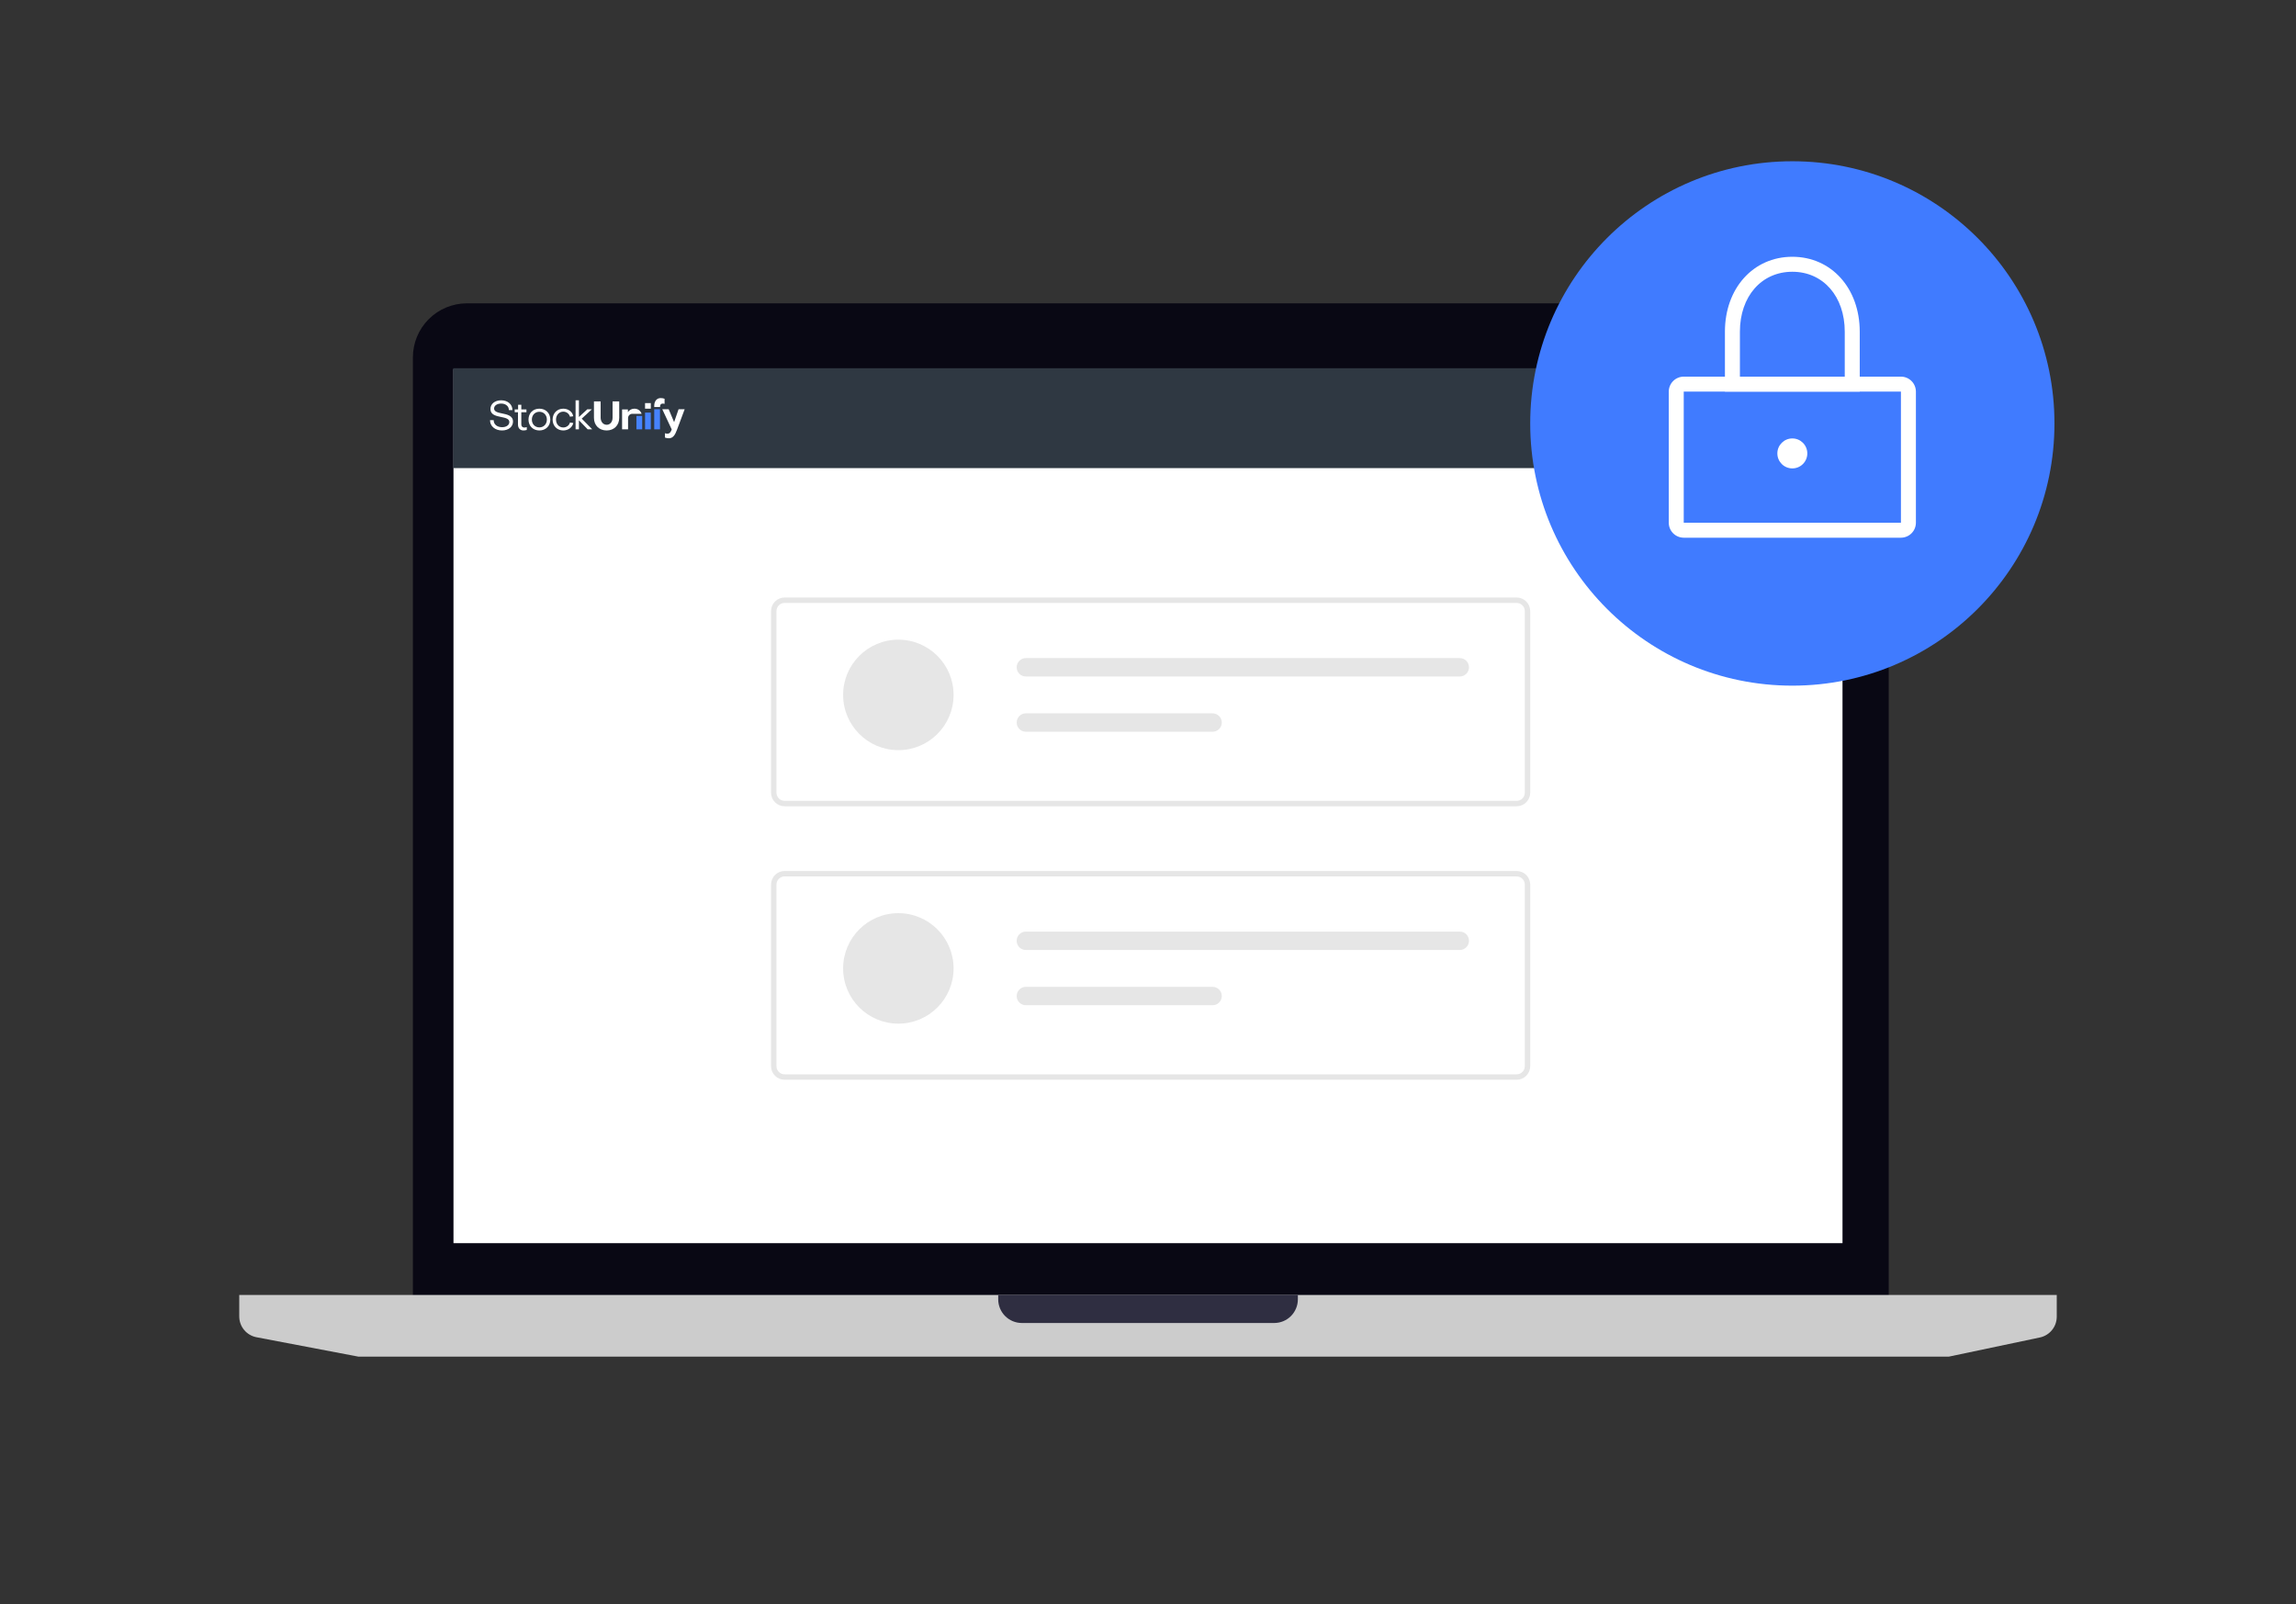 <svg width="2236" height="1562" viewBox="0 0 2236 1562" fill="none" xmlns="http://www.w3.org/2000/svg">
<rect x="0" y="0" width="2236" height="1562" fill="#333333" stroke="none"/>
<g clip-path="url(#clip0_115_6172)">
<path d="M1839.36 1288.05H402.091V347.899C402.108 333.959 407.653 320.594 417.511 310.737C427.368 300.879 440.733 295.334 454.673 295.317H1786.78C1800.72 295.334 1814.09 300.879 1823.94 310.737C1833.8 320.594 1839.35 333.959 1839.36 347.899V1288.05Z" fill="#090814"/>
<path d="M1794.36 359.408H441.634V1210.32H1794.36V359.408Z" fill="white"/>
<path d="M1898.14 1320.77H348.909L249.746 1301.9C245.038 1301 240.791 1298.48 237.735 1294.79C234.679 1291.1 233.005 1286.46 233 1281.66V1260.74H2003V1281.96C2002.98 1286.68 2001.35 1291.26 1998.37 1294.93C1995.4 1298.59 1991.25 1301.13 1986.64 1302.12L1898.14 1320.74V1320.77Z" fill="#CCCCCC"/>
<path d="M1240.89 1288.04H995.136C989.037 1288.04 983.191 1285.61 978.878 1281.3C974.565 1276.98 972.139 1271.14 972.13 1265.04V1260.77H1263.95V1265.04C1263.94 1271.14 1261.51 1276.98 1257.2 1281.3C1252.89 1285.61 1247.04 1288.04 1240.94 1288.04H1240.89Z" fill="#2F2E41"/>
<path d="M1477.02 784.967H764.099C760.599 784.963 757.243 783.57 754.768 781.095C752.293 778.62 750.901 775.265 750.896 771.765V594.918C750.901 591.418 752.293 588.062 754.768 585.587C757.243 583.112 760.599 581.72 764.099 581.716H1477.02C1480.52 581.72 1483.88 583.112 1486.35 585.587C1488.83 588.062 1490.22 591.418 1490.23 594.918V771.765C1490.22 775.265 1488.83 778.62 1486.35 781.095C1483.88 783.57 1480.52 784.963 1477.02 784.967ZM764.099 586.997C761.999 586.999 759.985 587.834 758.5 589.319C757.015 590.805 756.18 592.818 756.177 594.918V771.765C756.18 773.865 757.015 775.878 758.5 777.363C759.985 778.848 761.999 779.684 764.099 779.686H1477.02C1479.12 779.684 1481.14 778.848 1482.62 777.363C1484.11 775.878 1484.94 773.865 1484.95 771.765V594.918C1484.94 592.818 1484.11 590.804 1482.62 589.319C1481.14 587.834 1479.12 586.999 1477.02 586.997L764.099 586.997Z" fill="#E6E6E6"/>
<path d="M874.872 730.335C904.573 730.335 928.651 706.257 928.651 676.556C928.651 646.854 904.573 622.776 874.872 622.776C845.171 622.776 821.093 646.854 821.093 676.556C821.093 706.257 845.171 730.335 874.872 730.335Z" fill="#E6E6E6"/>
<path d="M999.078 640.701C997.9 640.699 996.733 640.93 995.643 641.379C994.554 641.829 993.565 642.489 992.731 643.321C991.897 644.154 991.236 645.143 990.784 646.231C990.333 647.319 990.101 648.486 990.101 649.664C990.101 650.843 990.333 652.009 990.784 653.098C991.236 654.186 991.897 655.175 992.731 656.007C993.565 656.84 994.554 657.5 995.643 657.949C996.733 658.399 997.9 658.629 999.078 658.628H1421.63C1424.01 658.628 1426.29 657.683 1427.97 656.002C1429.65 654.321 1430.59 652.042 1430.59 649.664C1430.59 647.287 1429.65 645.007 1427.97 643.326C1426.29 641.645 1424.01 640.701 1421.63 640.701H999.078Z" fill="#E6E6E6"/>
<path d="M999.078 694.487C996.701 694.487 994.421 695.432 992.74 697.113C991.06 698.793 990.115 701.073 990.115 703.45C990.115 705.828 991.06 708.108 992.74 709.788C994.421 711.469 996.701 712.414 999.078 712.414H1180.9C1183.28 712.414 1185.56 711.469 1187.24 709.788C1188.92 708.108 1189.87 705.828 1189.87 703.45C1189.87 701.073 1188.92 698.793 1187.24 697.113C1185.56 695.432 1183.28 694.487 1180.9 694.487H999.078Z" fill="#E6E6E6"/>
<path d="M1477.02 1051.24H764.1C760.599 1051.23 757.244 1049.84 754.769 1047.36C752.294 1044.89 750.902 1041.53 750.897 1038.03V861.188C750.902 857.687 752.294 854.332 754.769 851.857C757.244 849.382 760.599 847.989 764.1 847.985H1477.02C1480.53 847.989 1483.88 849.382 1486.36 851.857C1488.83 854.332 1490.22 857.687 1490.23 861.188V1038.03C1490.22 1041.53 1488.83 1044.89 1486.36 1047.36C1483.88 1049.84 1480.53 1051.23 1477.02 1051.24ZM764.1 853.266C762 853.269 759.986 854.104 758.501 855.589C757.016 857.074 756.181 859.088 756.178 861.188V1038.03C756.181 1040.13 757.016 1042.15 758.501 1043.63C759.986 1045.12 762 1045.95 764.1 1045.96H1477.02C1479.13 1045.95 1481.14 1045.12 1482.62 1043.63C1484.11 1042.15 1484.94 1040.13 1484.95 1038.03V861.188C1484.94 859.087 1484.11 857.074 1482.62 855.589C1481.14 854.104 1479.13 853.269 1477.02 853.266L764.1 853.266Z" fill="#E6E6E6"/>
<path d="M874.872 996.602C904.573 996.602 928.651 972.525 928.651 942.823C928.651 913.122 904.573 889.044 874.872 889.044C845.171 889.044 821.093 913.122 821.093 942.823C821.093 972.525 845.171 996.602 874.872 996.602Z" fill="#E6E6E6"/>
<path d="M999.078 906.97C997.9 906.968 996.733 907.198 995.643 907.648C994.554 908.098 993.565 908.757 992.731 909.59C991.897 910.422 991.236 911.411 990.784 912.5C990.333 913.588 990.101 914.755 990.101 915.933C990.101 917.111 990.333 918.278 990.784 919.366C991.236 920.455 991.897 921.443 992.731 922.276C993.565 923.108 994.554 923.768 995.643 924.218C996.733 924.668 997.9 924.898 999.078 924.896H1421.63C1424.01 924.896 1426.29 923.952 1427.97 922.271C1429.65 920.59 1430.59 918.31 1430.59 915.933C1430.59 913.556 1429.65 911.276 1427.97 909.595C1426.29 907.914 1424.01 906.97 1421.63 906.97H999.078Z" fill="#E6E6E6"/>
<path d="M999.078 960.755C996.701 960.755 994.421 961.699 992.74 963.38C991.06 965.061 990.115 967.341 990.115 969.718C990.115 972.095 991.06 974.375 992.74 976.056C994.421 977.737 996.701 978.681 999.078 978.681H1180.9C1183.28 978.681 1185.56 977.737 1187.24 976.056C1188.92 974.375 1189.87 972.095 1189.87 969.718C1189.87 967.341 1188.92 965.061 1187.24 963.38C1185.56 961.699 1183.28 960.755 1180.9 960.755H999.078Z" fill="#E6E6E6"/>
<path d="M441.365 358.504H1793.84V455.741H441.365V358.504Z" fill="#2F3842"/>
<g clip-path="url(#clip1_115_6172)">
<path d="M489.011 402.518C484.981 401.681 481.18 400.9 481.18 397.739C481.18 394.894 484.026 392.904 488.094 392.904C490.444 392.904 492.487 393.648 493.863 395.005C494.97 396.102 495.562 397.516 495.543 399.078V399.245H499.02V399.078C499.02 393.648 494.416 389.725 488.094 389.725C481.925 389.725 477.628 393.22 477.628 398.241C477.628 403.856 483.148 404.972 488.037 405.976C492.144 406.813 496.021 407.612 496.021 410.885C496.021 413.842 493.118 415.905 488.954 415.905C484.141 415.905 480.779 413.154 480.779 409.193V409.026H477.227V409.193C477.227 414.92 482.135 419.085 488.897 419.085C495.2 419.085 499.593 415.515 499.593 410.42C499.554 404.693 493.958 403.54 489.011 402.518Z" fill="white"/>
<path d="M512.786 415.873C512.106 416.096 511.124 416.244 510.501 416.244C508.783 416.207 507.689 415.019 507.689 413.236V401.353H512.691V398.605H507.689V394.074H504.555V398.605H501.27V401.353H504.442V413.348C504.442 416.838 506.537 419.085 509.784 419.085C510.728 419.085 511.974 418.899 512.899 418.621L513.012 418.584V415.817L512.786 415.873Z" fill="white"/>
<path d="M532.951 400.859C531.018 398.935 528.299 397.88 525.294 397.88C519.054 397.88 514.689 402.247 514.689 408.501C514.689 411.498 515.742 414.181 517.656 416.106C519.571 418.03 522.289 419.085 525.294 419.085C528.299 419.085 531.018 418.03 532.951 416.106C534.884 414.2 535.937 411.498 535.937 408.501C535.937 405.485 534.865 402.783 532.951 400.859ZM532.587 408.501C532.587 412.905 529.505 416.106 525.275 416.106C521.045 416.106 517.963 412.905 517.963 408.501C517.963 404.097 521.045 400.896 525.275 400.896C529.505 400.896 532.587 404.097 532.587 408.501Z" fill="white"/>
<path d="M555.06 411.362L555.022 411.51C554.254 414.251 551.606 416.177 548.574 416.177C544.468 416.177 541.474 412.955 541.474 408.492C541.474 404.084 544.525 400.769 548.574 400.769C551.587 400.769 554.293 402.769 555.022 405.547L555.06 405.695L558.265 405.269L558.226 405.102C557.478 400.917 553.41 397.88 548.574 397.88C542.549 397.88 538.174 402.343 538.174 408.51C538.174 414.64 542.549 419.085 548.574 419.085C553.295 419.085 557.363 416.103 558.265 411.992L558.303 411.807L555.06 411.362Z" fill="white"/>
<path d="M566.524 407.575L576.397 398.475H571.961L563.787 405.994V389.725H560.54V417.998H563.787V409.174L572.319 417.979L572.338 417.998H576.755L566.524 407.575Z" fill="white"/>
<path d="M596.561 390.812H603.035V406.804C603.035 414.058 598.027 419.086 590.772 419.086C583.479 419.086 578.433 414.058 578.433 406.804V390.812H584.945V406.656C584.945 410.181 587.059 413.483 590.772 413.557C594.238 413.557 596.561 410.682 596.561 406.656V390.812Z" fill="white"/>
<path d="M625.401 404.948H619.81V417.997H625.401V404.948Z" fill="#4683FF"/>
<path d="M617.778 397.88C615.212 397.88 612.896 399.161 611.498 401.248V398.63H605.831V417.997H611.651V407.106C611.651 404.653 613.508 402.877 615.806 402.877H624.842C623.808 399.857 621.224 397.88 617.778 397.88Z" fill="white"/>
<path d="M633.789 401.687H628.197V417.998H633.789V401.687Z" fill="#4683FF"/>
<path d="M643.404 387.55C639.636 387.55 637.144 390.557 637.144 395.115V396.249H642.841V395.474C642.841 393.961 643.835 392.921 645.315 392.921C645.953 392.921 646.608 393.034 647.208 393.204V388.212C646.065 387.796 644.734 387.55 643.404 387.55Z" fill="white"/>
<path d="M642.735 398.424H637.144V417.998H642.735V398.424Z" fill="#4683FF"/>
<path d="M647.582 421.797C648.221 422.019 649.217 422.221 649.912 422.221C652.353 422.221 653.292 420.471 654.175 418.114L644.972 398.424H651.208L656.504 410.986L660.843 398.424H666.779L659.228 418.593C657.406 423.584 655.302 426.697 651.358 426.697C650.137 426.697 648.653 426.439 647.582 426.015V421.797Z" fill="white"/>
<path d="M633.789 392.443H628.197V397.88H633.789V392.443Z" fill="white"/>
</g>
<path d="M1745.5 667.538C1886.48 667.538 2000.77 553.25 2000.77 412.269C2000.77 271.288 1886.48 157 1745.5 157C1604.52 157 1490.23 271.288 1490.23 412.269C1490.23 553.25 1604.52 667.538 1745.5 667.538Z" fill="#407BFF"/>
<path d="M1851.25 523.495H1639.74C1635.88 523.491 1632.17 521.953 1629.43 519.218C1626.7 516.483 1625.16 512.775 1625.16 508.908V381.273C1625.16 377.406 1626.7 373.698 1629.43 370.963C1632.17 368.229 1635.88 366.691 1639.74 366.687H1851.25C1855.12 366.691 1858.83 368.229 1861.56 370.963C1864.3 373.698 1865.83 377.406 1865.84 381.273V508.908C1865.83 512.775 1864.3 516.483 1861.56 519.218C1858.83 521.953 1855.12 523.491 1851.25 523.495ZM1639.74 381.273V508.908H1851.26L1851.25 381.273L1639.74 381.273Z" fill="white"/>
<path d="M1811.14 381.271H1679.85V322.924C1679.85 280.663 1707.46 249.99 1745.5 249.99C1783.53 249.99 1811.14 280.663 1811.14 322.924L1811.14 381.271ZM1694.44 366.685H1796.55V322.924C1796.55 288.571 1775.56 264.577 1745.5 264.577C1715.44 264.577 1694.44 288.571 1694.44 322.924L1694.44 366.685Z" fill="white"/>
<path d="M1745.5 456.03C1753.55 456.03 1760.08 449.499 1760.08 441.443C1760.08 433.387 1753.55 426.856 1745.5 426.856C1737.44 426.856 1730.91 433.387 1730.91 441.443C1730.91 449.499 1737.44 456.03 1745.5 456.03Z" fill="white"/>
</g>
<defs>
<clipPath id="clip0_115_6172">
<rect width="2236" height="1562" fill="white"/>
</clipPath>
<clipPath id="clip1_115_6172">
<rect width="189.552" height="39.147" fill="white" transform="translate(477.227 387.55)"/>
</clipPath>
</defs>
</svg>
